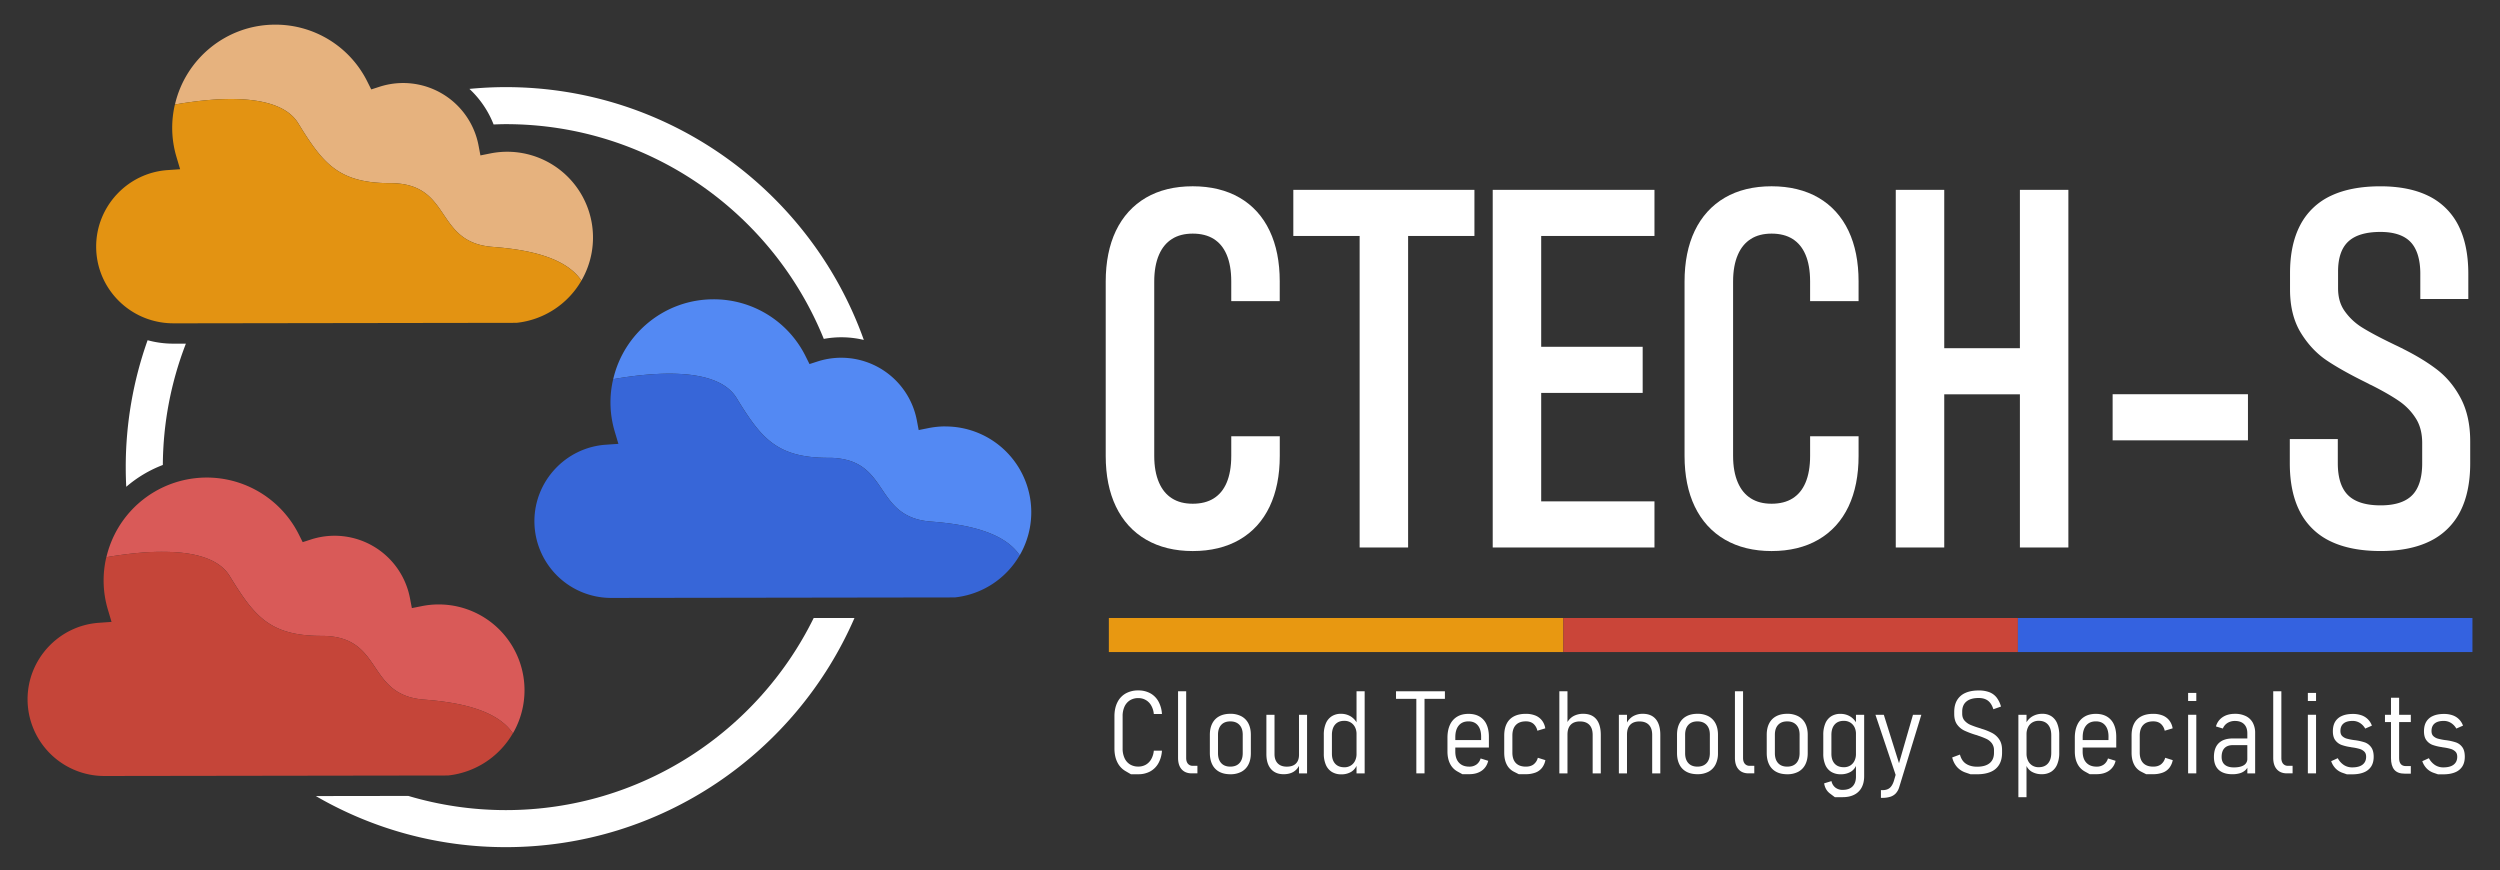 <svg xmlns="http://www.w3.org/2000/svg" xmlns:xlink="http://www.w3.org/1999/xlink" viewBox="0 0 3731.95 1299.41"><rect x="0" y="0" width="3731.95" height="1299.41" fill="#333333" stroke="none"/><defs fill="#ededed"><style>.cls-1{fill:none;}.cls-2{isolation:isolate;}.cls-3{mix-blend-mode:soft-light;opacity:0.72;}.cls-4{clip-path:url(#clip-path);}.cls-5{fill:#bebebe;}.cls-6{fill:#ffffff;}.cls-7{fill:#e89811;}.cls-8{fill:#ca4539;}.cls-9{fill:#3462e0;}.cls-10{fill:#5389f3;}.cls-11{fill:#3766d8;}.cls-12{fill:#d95a58;}.cls-13{fill:#c54539;}.cls-14{fill:#e6b27e;}.cls-15{fill:#e39312;}</style><clipPath id="clip-path" fill="#ededed"><rect class="cls-1" x="-4225.68" y="2.2" width="3841.99" height="2160" fill="#ededed"/></clipPath></defs><g class="cls-2"><g id="Capa_1" data-name="Capa 1"><g class="cls-3"><g class="cls-4"><path class="cls-5" d="M-4597.62,897.4c-8.27-71.75,67.7-129.59,117.07-162.91A825.73,825.73,0,0,1-4398.1,686c80.85-41.9,167.35-71.93,255.59-93.86,177-44,366.48-59.32,548.3-42,332,31.56,638.95,178.49,969.54,219.68,169.69,21.15,348.36,27.69,518.32,5.37,146.53-19.25,253.08-92.25,378.28-164,72.75-41.68,150.45-75.62,231.92-96,77.9-19.49,154.11-1.87,229.72-15.61,41-7.46,67.16-30.32,94.4-60.83,55.86-62.56,113.57-103.74,189.51-140.7,166.82-81.2,331.58-144.45,489.78-242.36C-334.93-42.07-178.43-120.31,5.33-53.79c1.54.56,2.21-1.9.68-2.45-120.43-43.6-200.47-38.48-320.18,12.78-162.54,69.6-300.68,180.61-464.47,249.2-129.34,54.15-283.78,102-378.46,210-77.48,88.33-156.33,70.15-258.9,81.66-66,7.41-130.77,27.13-192.19,52C-1794.78,624.75-1932.25,755.7-2141,776.17c-202.1,19.83-411.08,8.51-610.47-28.53-354.38-65.84-679.81-218.25-1047.35-204.8-178.67,6.54-360.14,36.68-525.72,106-92.32,38.63-290.23,121.74-275.6,248.58.19,1.6,2.73,1.62,2.54,0Z" fill="#ededed"/><path class="cls-5" d="M-4590.38,957.09c-2.63-40.67,48.88-109,76.33-135.24,17.73-17,41.3-31.08,61.75-44.69a851.58,851.58,0,0,1,96.6-55c81.39-39.95,168.06-69,256.2-90,185.5-44,384.66-57.84,573.39-27,315.9,51.67,602.24,206,922.25,243.32,155.67,18.15,320.77,24.43,476.31,2.05,150.33-21.64,255.94-102.48,380-182.94,74.12-48.06,154.4-86.6,239.86-109.76,46.79-12.68,95.32-21.81,144-21.18,40,.51,81.87,15.43,121.86,9.45,35.3-5.27,60-22,84.31-47.16,49.69-51.62,75.44-98.66,140.1-139,159.11-99.4,341-146.42,498.49-248.6C-357.92,6.87-182.55-107.44,12.73-34.16c1.53.58,2.2-1.88.67-2.45-122.51-46-214.94-26.76-331.93,28.66C-393.76,27.69-463.61,72.7-533.44,117.73c-94.91,61.2-196.7,98.83-300.28,142.44-116.1,48.88-228.71,105.39-302,207-69.75,96.79-191.45,58.07-291.67,71.37-71.54,9.49-141.14,32.78-206.49,62.88-167,76.91-289.65,212.42-477.86,244.32-202.71,34.36-428.79,17.46-629.49-20.77-338.64-64.51-646-240.65-997.7-238.2-189.05,1.31-382.78,33.1-557.84,105.87-101.11,42-304.87,130.29-296.19,264.41.11,1.63,2.65,1.64,2.54,0Z" fill="#ededed"/><path class="cls-5" d="M-4583.14,1016.79c-2-40.43,46.44-107.26,73.28-134.3,17-17.14,39.59-31.69,59.3-45.69a847.14,847.14,0,0,1,93-56.87c83.68-44.54,173.88-76.74,265.66-99.87,188.2-47.43,390.93-63.08,582-23.59,311.26,64.34,584.83,231.75,904.37,268.92,157.54,18.33,331.51,28.39,487.7-4.78,156.73-33.29,259.78-137.53,389.81-222.38,73.37-47.88,155.53-86.18,241.12-106,46.82-10.82,95.56-18.34,143.79-15.64,41,2.3,84.39,20.82,126,16.17,100.45-11.22,125.22-134.61,195.87-188.52,156.87-119.71,353.94-155.21,517.44-263.35C-349.76,39-169.56-88.16,20.13-14.53c1.52.59,2.18-1.87.67-2.45-125.68-48.79-227.09-15.12-343,44.79C-390.23,63-454,105.24-517.91,147.21c-93.8,61.62-195.38,95-298.21,137.31-74.22,30.5-141.11,71.21-206.45,117.56-52.69,37.37-56.27,61-91.28,114.1-64.15,97.36-208.8,49.15-308.6,61.54-71.73,8.9-141.82,31.77-207.12,62.47-168.24,79.08-287.63,230-473.55,274.31-195.19,46.54-427.12,27-622.33-9.62C-3071,840.11-3375.14,630.27-3734.62,632c-181.89.86-368,34.18-536.15,104.26-105.31,43.88-321.86,140.71-314.91,280.57.08,1.62,2.62,1.63,2.54,0Z" fill="#ededed"/><path class="cls-5" d="M-4575.9,1076.48c-2.37-69.05,65.69-131.89,115.67-170.86a875.44,875.44,0,0,1,100.84-68c80.63-46.51,168.23-80.86,257.72-106,185.21-52,387.38-72,576.39-29.46,168.59,37.92,322,117.17,479.93,184.39,140.41,59.77,286.09,99,437.79,116.27,155.13,17.65,328.69,28.49,481.44-10.58,141.3-36.13,237.34-129.6,349.6-216,74.61-57.41,155.73-103.11,245.81-131.84,107.36-34.26,194.43-20.36,301.91-7.78,134.17,15.7,135.29-109.93,207.84-186.69,138.39-146.41,357.47-162.38,519.87-271.06C-350,77.78-162-70.84,27.52,5.1c1.52.6,2.18-1.85.68-2.45C-94.31-46.45-200-3.87-310.44,56c-75.06,40.73-144,90.42-215.57,136.69-95.74,61.91-205.58,83.83-307.82,130.89-60,27.64-114.17,64.8-165.8,105.76-18.65,14.8-36.58,28-49.73,47-24.81,35.78-27.85,94-65.49,121.64-51.45,37.79-147.55,22.6-207.69,16.39-31.6-3.26-63.81-2-95.3,1.87-77.35,9.4-152.56,35.31-222.2,69.76-165.13,81.68-278.46,238.25-457.16,295.41-191.87,61.36-435.28,37.27-630.19.94-347.35-64.76-641.19-304.62-1003.12-305.68-179.84-.52-365.45,36.5-530.2,108.63-107.47,47.06-322.6,149.55-317.73,291.16,0,1.63,2.6,1.64,2.54,0Z" fill="#ededed"/><path class="cls-5" d="M-4568.66,1136.17c-3.51-187.69,334.12-316.64,473.45-357.86,194.13-57.43,403.08-76,599.11-18.28,176.14,51.87,329.78,151.22,497.45,222.66,133.22,56.76,275.62,88.09,419.54,101.16,153.22,13.91,324.79,22.94,472.09-30,152.14-54.68,247.53-180.3,376.69-270.33,71.42-49.8,152.26-87.81,236.43-110.06,109-28.81,185.78-8.82,292.29,9,97.07,16.23,133.3-57.93,167.2-134.45C-942,339.28-694,341.07-522.67,233.38-364.43,134-165.31-57.95,34.92,24.73c1.51.62,2.17-1.84.67-2.45-130.75-54-251.16,11.81-363.51,79.1-76.77,46-146.79,104.17-225.13,147.16C-645.83,299.45-753.72,313-847,362.87c-54.23,29-137.12,80.48-171.36,132.41-61.46,93.2-31.59,212-210.43,177.81-144.26-27.6-263.52-18-399.09,47.63C-1797,802.61-1907,967.53-2080.36,1040c-189.4,79.16-433.14,58.17-631.19,23.94-351.1-60.68-635.15-329.39-996.58-341.88-183.81-6.35-376.7,35.36-543.48,111.83-110.21,50.52-322.27,159.23-319.6,302.31a1.28,1.28,0,0,0,2.55,0Z" fill="#ededed"/><path class="cls-5" d="M-4561.43,1195.87c-.5-189.63,326.93-326.08,472.25-371.23,192.6-59.85,398-78.35,591.46-13.44,177.65,59.58,326.4,173.58,496.22,249.12,132.22,58.82,275.13,89.33,418.91,101.46,157.35,13.28,331.05,19.55,479-44.67,154.8-67.2,251.16-209.57,388.07-302.47,72.54-49.23,156.11-87.1,241.59-106.5C-1363,683-1285.53,707-1179,727.94c98.7,19.39,144.8-58,171.47-141.18,70.53-220,317.1-215.35,487.18-314.9C-360.52,178.32-160.6-41.85,42,44.23c1.49.63,2.79-1.56,1.28-2.2-117.73-50-229,9.83-330.21,70.08C-358.36,154.62-423.78,205.37-493,251c-94.48,62.26-204.38,73.87-305.07,120.61-63,29.24-132.31,76.79-175.08,132.48-41.2,53.64-35.08,147-91.56,189.7-33.79,25.55-119.4,27-157.46,18.35-18.83-4.27-36.44-11.92-55.54-15.62-29.26-5.68-59.42-7.28-89.15-6.23-73.41,2.58-146.1,21.91-213.77,49.69-179.23,73.6-283,226.51-440.37,329.8-189,124.11-447.49,109.86-662.26,77.83-188.87-28.16-351.94-101.69-516.36-195.89-145.68-83.47-298.47-163.74-468.16-181.31-193.08-20-401.43,28.22-575.28,111.59-112.66,54-321.25,168.2-320.86,313.85a1.27,1.27,0,0,0,2.54,0Z" fill="#ededed"/><path class="cls-5" d="M-4554.19,1255.56c1.46-106.56,122.62-197.73,201.43-253.46,81.7-57.77,173.94-101,268.9-131.9,200-65.09,407.2-78.66,604.18,1.86,164.91,67.42,300.37,184.92,460.44,260.86,135.65,64.35,284.35,95.72,433.45,107,152,11.53,314.62,14.91,456.58-48.49,164-73.24,260.27-228.84,404.39-329.51,72.43-50.61,154.67-89.12,240.14-111.43,116-30.29,201.38-12.46,312.29,18.89,100.14,28.31,155.15-30.39,185.32-120.89,31.61-94.83,61.41-159.61,150-218.08,93.48-61.7,205.73-66.27,304.64-113.89C-362.52,234.74-160.76-27.87,49.41,63.85c1.48.65,2.78-1.54,1.28-2.19C-74.9,6.85-201.69,91.89-303.79,158.28c-77.61,50.46-148.95,115.23-232.46,155.4-92.82,44.66-199.57,51-288.14,105.86-49.59,30.73-114,81-141,133.58-8.09,15.72-10,43.62-14.39,60.56-4,15.32-8,30.75-13.32,45.65-23.58,65.63-40.17,80.91-112.28,94.83-75,14.49-98.24-6.5-166.52-19.07-34.67-6.38-69.93-7.75-105.1-5.45-73.82,4.84-146.44,25.88-214.12,55.07-183,78.94-285.29,240.67-444.3,351-179.37,124.44-410.51,119.92-619,95.07-207.07-24.69-381.25-101-555.33-212.57-139.91-89.69-286.72-178.58-454.59-201.29-190.88-25.82-400.79,27-571.14,112.54-115.41,57.93-319.15,178.68-321.17,326.11a1.27,1.27,0,0,0,2.54,0Z" fill="#ededed"/><path class="cls-5" d="M-4546.95,1315.25C-4541.14,1124-4246.47,975-4094.74,920.8c211-75.41,428.22-85.95,632.26,14.13,156.19,76.61,281.81,202,438.18,277.83,130.4,63.25,274.33,93.16,418.15,104.16,156.46,12,321.19,13.19,465.14-57.35,146.27-71.66,236.61-207.28,357.46-311,148.94-127.84,378.26-224.66,573.8-158.49,107.36,36.33,189.2,56.21,239.62-67.9,14.34-35.29,17.24-72.49,27.71-108.58C-926.29,558-887,511.4-843,474.14c97.26-82.38,218.43-76,327.55-128.7C-351.9,266.5-146.38-7.48,56.81,83.48c1.48.67,2.77-1.52,1.28-2.19C-69.47,24.18-206,127.42-305.45,196.19c-79.05,54.68-153.76,127-245,160.68-90.46,33.34-188.1,38.79-269,95.66-40.14,28.2-100.27,81.87-119.56,129.72-45.79,113.6-14.33,285.85-226.84,223-155.4-46-284-44.57-435.66,24.45-167,76-265.87,213.38-399.55,331.68-184.57,163.34-422.62,174.23-657.15,148.3-205.39-22.7-382.2-95.09-549.76-214.35-143.5-102.13-291.88-208.49-471-233.75-189.2-26.68-397.78,32-563.33,122.19-114.73,62.52-302.66,185.34-307.1,331.51-.05,1.64,2.49,1.64,2.54,0Z" fill="#ededed"/><path class="cls-5" d="M-4539.71,1375c16.23-207.06,311.17-363.45,481.19-420.44,221.73-74.33,431.72-64.06,632.42,60.19,136.15,84.28,246.65,205.06,391.14,276.59,134.6,66.63,284.34,95.55,433.35,104.62,159,9.68,319.53,4.15,461.51-75.68,151.11-85,241.48-238.46,374-345.77C-1590.14,832-1363.8,767.12-1149.41,850.21c93.58,36.26,163.86,19.83,204.48-77.8,37.8-90.83,26.14-174.79,99.8-251.78,98.55-103,226.85-90.09,346.38-146.17,157.8-74,366.43-361.49,563-271.35,1.48.68,2.77-1.51,1.28-2.19C-63.9,41.57-210.32,164-306.72,234.54-392.1,297-464.2,364.73-568.09,395.37-648.46,419.07-731.73,425.05-801,477-846.6,511.26-896.68,566.21-914,620.83c-10.26,32.27-9.3,69.39-18.06,102.53-6.41,24.25-13.41,48.48-25.47,70.76-39.11,72.25-136.88,74.19-203.86,47.85-140.91-55.42-282.94-39.52-421.34,19.68-186.18,79.64-290.66,231.22-434.68,364.41-174.24,161.13-390.71,183.56-618.26,164.89-211.34-17.35-399.6-82.52-567.66-212.52-136.9-105.89-270.29-221.39-443.05-262.82-186.44-44.72-396.19,12.66-562.2,99.92-128.69,67.64-321.16,200.39-333.63,359.42-.13,1.63,2.41,1.62,2.54,0Z" fill="#ededed"/><path class="cls-5" d="M-4532.48,1434.64c19.68-212.2,300.84-374.64,477.85-436.4,227.3-79.31,440.75-56.37,636.5,85.7,132.52,96.19,238,223.12,388,294.54,143.32,68.25,303.34,92.61,460.8,97.16,156.9,4.53,308.46-14.72,441.26-104.51,154.19-104.26,246-275.28,397.5-383.26,170-121.13,389.74-184.51,588-100.48,96.34,40.84,177.15,44.15,219.86-65.82,28.86-74.31,20.24-159.14,60-229.72C-782.1,448.64-631.3,461-498.62,409.65c77.69-30,140.3-94.47,205.62-144.11,91.3-69.39,242.37-200.18,364.6-142.8,1.47.69,2.76-1.5,1.28-2.19-130.63-61.32-286.44,80.66-380,152.69C-390.71,337.6-461.7,402.53-568.4,426.65-655.56,446.34-740,458.32-808.27,520.9c-141.27,129.44-48.41,480.78-345.93,358.24-137.8-56.76-284.52-37.19-419.81,19-176.91,73.54-287.23,207.31-414,344.61-169.68,183.8-371.56,241-616.82,228.94-222-10.91-429.46-69.07-602.48-212.52-129.91-107.7-246.06-228.27-409.56-285.32-192-67-413.84-7.35-586.57,87.19-132,72.22-316.57,211.51-331.6,373.56-.15,1.63,2.39,1.62,2.54,0Z" fill="#ededed"/><path class="cls-5" d="M-4525.24,1494.33c23.27-217,290.59-386.86,474.42-452.68,240.34-86.06,458.16-42.16,649.45,124.26,123.38,107.33,223.08,231.8,375.52,300.46,147.44,66.4,313,86.78,473.4,87.4,158.23.61,307.81-35.27,434.29-134.41,154.32-121,248.07-301,414.81-409.24,81.19-52.69,172.24-92.53,267.11-112.53,132-27.82,222.24.92,343,47.76,100.22,38.88,172.2,6.68,204.69-96.75,25-79.6,15-167.33,56.71-241.69,83.65-149,235.59-115.4,367.13-174.66,65.25-29.39,119-85.82,174.23-130C-204.23,233.32-42.32,84.15,79,142.37c1.46.7,2.75-1.49,1.28-2.2C-38.81,83-183.3,214.83-268.27,281.39c-84.23,66-158.18,142.81-265.25,169C-626.19,473.13-716.23,476-788.36,546c-123.32,119.58-40.75,484.59-302.9,395.81-72.75-24.64-131.34-57.14-211-59.47-86.41-2.53-172.77,17-252.88,48.58-182.31,71.79-300.08,202.72-425.53,347.58-165.68,191.32-354.07,278.85-608.55,272.17-226.39-5.94-449.46-57-623.53-208.91-131.6-114.83-238.77-249.7-405.68-316.55-190-76.1-408.76-16.37-580.22,81.06-135.51,77-311.4,222.39-329.17,388.08-.17,1.63,2.37,1.62,2.54,0Z" fill="#ededed"/><path class="cls-5" d="M-4518,1554c27.07-221.94,278.64-399.55,470.51-469.66,255.51-93.36,473.33-22.3,658.76,167.8,112.44,115.27,206.11,231.94,357.86,296.63,153.17,65.3,329.63,84.41,494.9,82.2,149.12-2,287.56-50.77,403-145.7,160-131.54,255.47-322.7,432.5-436.85,81.82-52.75,173.59-92.28,269-112.17,135.78-28.32,236-.95,359.63,53.62,106.44,47,181.17,4.86,213.24-102.81,22.8-76.56,12.82-160.23,42.37-234.48,65.2-163.84,215.78-137.13,351.8-185.74,68.57-24.51,120.46-80.18,175.21-126.14,83.43-70,254.31-238.2,375.64-178.73,1.46.72,2.75-1.48,1.28-2.2-123.93-60.74-282.3,98.85-367.41,169.63-86.59,72-155.83,134.59-271.51,154.23-87.79,14.91-168.84,28-228.46,100.18-32.31,39.14-48.49,83-56,132.36-6.85,44.91-7.81,90.39-17,135.06-3.18,15.52-6.6,31.53-11.59,46.64-25.08,75.87-91.69,112.82-174.34,102.93-45.93-5.49-95.18-49.38-142.58-63.24-37.52-11-76.54-16.34-115.57-17.32-91.9-2.32-184,20.18-268.57,54.9-176.12,72.35-293.93,199.61-413.24,343.25-158,190.23-335.78,314.11-591.85,309.78-219-3.71-456-39.09-629.11-184.62-144.76-121.67-242.82-285-420.45-366.41-187.27-85.78-404.54-26.48-574.56,73.68-139.22,82-305.31,233.75-326,403.18-.2,1.62,2.34,1.6,2.54,0Z" fill="#ededed"/><path class="cls-5" d="M-4510.81,1614.06c27.27-199.08,219.55-371.77,390.49-454.86,119.66-58.16,265.72-100.1,398.26-65.4,119.52,31.29,219.89,112,301.26,202.06,111.19,123.1,199.5,253,354.51,324.41,151.42,69.72,327.59,90.08,492.82,88.25,158.37-1.75,304.7-54.47,425.36-157.69,161.76-138.39,257.38-336.45,438.06-455.85,187.26-123.75,420.09-179.84,628-77.91,98.75,48.41,192.53,64.64,241.9-54.54,28.26-68.25,26.57-144.27,34.23-216.35,8.12-76.43,41.36-149.25,109.37-191.2,61.46-37.91,130.58-33,198.29-47,86.81-18.06,135.5-62.06,200.32-119.14C-218.1,318.46-29,120.2,93.79,181.63c1.46.73,2.74-1.46,1.28-2.2C-31.58,116.09-205.54,304.29-289.3,377.76c-31.08,27.26-60.8,57-94.66,80.82-58.66,41.27-117.2,45.28-185.06,55.88-76.19,11.9-142.13,31.09-190.28,95-112.47,149.35,11.15,564.38-321.49,405.39-153-73.15-307.84-68.06-465.87-7-186.6,72.07-312.54,203.42-435.54,356.38-151.89,188.88-321.18,333.25-575,341.65-214.87,7.12-458.49-28.41-632.63-163.46-155.86-120.87-242.8-308.44-420.46-405.64-321.88-176.11-853.16,112.93-903,476.6-.22,1.6,2.23,2.3,2.45.68Z" fill="#ededed"/><path class="cls-5" d="M-4503.57,1673.75c32.08-210.76,215.84-391.14,400.83-479.2,121.89-58,264.11-91.33,395.53-46.58,116.87,39.8,209.12,131.43,283.77,226.11,97.34,123.44,179.71,247.91,325.06,319.45,152.22,74.94,335.63,97,503.6,92.43,161.18-4.42,310.56-62.62,431.25-169.81,155.73-138.31,249.16-333.08,419.42-457.36,179.85-131.28,444.7-219.57,656.34-113.11,104,52.3,214.47,102.79,274.27-33.85,29.54-67.49,29.36-144.19,34-216.22C-775.27,730.29-765.64,666-720,614.87c64.86-72.7,152.44-64.37,238.86-79.37,81.48-14.15,127.47-53.84,186.34-107.88,78.91-72.44,273-289.09,396-226.36,1.46.74,2.75-1.45,1.28-2.2C-20.63,136.3-198.4,336-276.27,407.09c-34.64,31.65-70.38,71.81-111.1,95.92-61.78,36.59-131.73,29.22-199,41.48-72.4,13.19-130.9,46.8-166.05,113.34-30.59,57.92-27.74,120.28-31.8,183.68-3.15,49.13-7.51,100.27-23.38,147.19-8.35,24.68-23.84,59.63-44.33,78.83-78.77,73.8-154,19.46-221.61-16.74-151.39-81.09-329-61.2-483.59,1.35-193.55,78.3-320.22,218.76-446.34,379.63-149.75,191-321.27,339.37-575.47,350.94-212.1,9.66-454.35-24.89-625.86-159.17-153.36-120.07-228-312-392.74-421.76-334.17-222.51-851.78,98.9-908.46,471.3-.24,1.6,2.2,2.29,2.45.67Z" fill="#ededed"/><path class="cls-5" d="M-4496.33,1733.45c36.37-216.94,202.14-403.64,396.39-497,137.82-66.24,290.85-93.79,431.34-18.26,106.09,57,181.67,150,248.2,247.76,92.09,135.27,179.44,255.23,334,322.79,156.29,68.3,347.87,88.2,516.3,70.25,158-16.84,299.83-87.84,412.87-198.57,159.27-156,257.69-361.41,448.9-486.13,189.23-123.42,445.09-192.47,654.07-78.09,107.28,58.71,215.44,89.65,271.76-46.29,29.34-70.82,28.51-150.81,31-226,2.33-71.86,7-155,69.89-204.17,65.25-51,141.34-45.38,217.9-56.73,87.63-13,134.58-60.16,195.94-118.72,72.86-69.54,261.32-283.15,376.36-223.41,1.45.76,2.74-1.44,1.28-2.19C-11.69,155.56-195.73,372-269.58,442.49c-31.65,30.21-63.34,67.29-101,89.71-61.12,36.39-131.56,25.71-198.24,37.2C-642.1,582-698.24,614.5-730.67,683.75-758.5,743.17-752.58,805.48-755,869c-1.88,48.9-5.1,99-18.56,146.37-9.37,32.94-23.21,77.57-51.89,99.29l-126.09,29.45a369.84,369.84,0,0,1-88.91-42.77c-157.59-86-328.32-80.15-494.56-17.57-179.54,67.57-312.1,187.2-429,336.54-158.18,202.13-306.58,391.4-576.42,431.74-214.92,32.14-477.24-.25-657.67-129-166.24-118.57-230.56-326.84-389.34-453.46-343.9-274.25-847.62,83-911.35,463.15-.27,1.6,2.18,2.29,2.45.68Z" fill="#ededed"/><path class="cls-5" d="M-4489.1,1793.14c45-245.22,218-454.67,452.37-542.07,288.68-107.68,476.54,81.33,615.87,310.31,82.8,136.08,172.46,247.61,323.15,310.72,161.67,67.7,362.61,86.75,534.92,58.91s317.72-120.65,431.48-251c147.54-169,253.24-364.49,451.34-483.06,200.25-119.86,447.65-171,658.38-50.24,121.57,69.67,233.18,68.8,277.78-80.8,22.59-75.74,20-155.83,19.75-233.88-.19-67,9.62-139.21,61.32-188.11,66.48-62.88,153.15-43,233.27-55.75C-346.28,575-302,520.67-245.13,464.31-174.17,394,6.78,182.78,116,240.51c1.44.77,2.73-1.43,1.28-2.19C0,176.34-187.87,403.74-256.39,471.93c-29.76,29.62-60.94,67.67-97.38,89.47-61.36,36.69-130.89,22.67-197.45,32.91C-624.95,605.66-679.91,638.93-709,709.9c-27.42,66.87-15,140-17.48,210.24-1.69,48.34-5.65,98.61-19.76,145.13-8.71,28.7-19.62,56.8-39.59,79.65-73.87,84.52-160.09,41.62-234.45-.37-161.62-91.26-338.63-86.61-510.57-22.43-181.59,67.78-318.52,188.6-435.82,340.16-147.43,190.48-279.59,384.2-525.12,451.11-217.81,59.35-505.82,30.2-698.25-91.9-183.9-116.69-237.13-336.42-390.09-481.3-349.37-330.93-840.55,66-911.4,452.27-.29,1.6,2.16,2.29,2.45.68Z" fill="#ededed"/><path class="cls-5" d="M-4481.86,1852.83c44-224.31,164.46-419.55,371.73-526.94,154.87-80.24,318.63-91.35,460.35,21.73,100.55,80.23,157.19,189.12,218.17,299.28,79.61,143.84,177,254.18,334.09,313.38,173.38,65.33,388.75,81.12,568.37,34.7,177-45.74,313.39-161.44,423.57-303.26,165.47-213,303.87-421.14,565.31-523.2,111-43.35,232.3-66.11,351.07-48.62a470.17,470.17,0,0,1,175.27,62.28c39.07,23.26,77.54,51.86,123.35,60.45,139.93,26.26,183.82-125.7,193.25-234.76,9.3-107.63-33.55-254.7,53.48-339.73,91.18-89.09,235.55-15.53,333.6-94.5,58.61-47.2,106.82-111.44,161-163.69,53.78-51.86,184.53-197.18,272.62-149.81,1.44.78,2.73-1.42,1.28-2.19-95.7-51.47-236.42,111.38-293,167.13C-218.55,474.5-263.86,535.9-320.7,577.54c-91.44,67-213.17,7.83-304.2,71.34-62.92,43.9-76.44,122.23-75.67,193.56,1.08,99.12,11.38,198.7-26.63,293.47-75.39,187.93-229.1,60.38-350.36,10.64-90.76-37.24-191.41-42.43-287.62-28.19-201,29.76-388.65,138.51-524.21,288.07-180.42,199.06-295.08,454.64-559.42,559.72-216.2,85.95-512.21,68.07-718.82-39.72-205-107-253.76-319.32-388.23-488.78-155.65-196.14-371.15-221.52-584.32-98.18-191.94,111.06-302.21,299.08-344.13,512.69-.31,1.59,2.14,2.28,2.45.67Z" fill="#ededed"/></g></g><path class="cls-6" d="M1678.65,1054.81a21.66,21.66,0,0,1,8.09-9.4,23,23,0,0,1,12.48-3.29,21.55,21.55,0,0,1,19.29,11.09,31,31,0,0,1,3.88,12.68h12.14a43.86,43.86,0,0,0-5.27-18.84,30.92,30.92,0,0,0-12.18-12.17,36.5,36.5,0,0,0-17.86-4.22,37.32,37.32,0,0,0-19,4.63,30.8,30.8,0,0,0-12.31,13.36q-4.29,8.73-4.29,20.61v48q0,11.88,4.29,20.56a30.81,30.81,0,0,0,12.31,13.32l8,4.63h11a36.31,36.31,0,0,0,17.78-4.21,31.24,31.24,0,0,0,12.22-12.18,43.6,43.6,0,0,0,5.31-18.84h-12.14a31.22,31.22,0,0,1-3.88,12.78,21.86,21.86,0,0,1-8,8.17,22.21,22.21,0,0,1-11.24,2.83,23.2,23.2,0,0,1-12.48-3.25,21.33,21.33,0,0,1-8.09-9.36,33.74,33.74,0,0,1-2.87-14.45v-48A33.74,33.74,0,0,1,1678.65,1054.81Z" fill="#ededed"/><path class="cls-6" d="M1773.32,1140.1q-2.61-3.07-2.61-8.64v-99.53h-12.13v99.36q0,11.06,5.35,17.11t15.12,6.07h8.43v-11.29h-6.91A9,9,0,0,1,1773.32,1140.1Z" fill="#ededed"/><path class="cls-6" d="M1853.12,1069.26a34.26,34.26,0,0,0-16.48-3.71q-9.69,0-16.56,3.71a24.67,24.67,0,0,0-10.45,10.75q-3.59,7-3.58,17v27q0,10,3.58,17.2a24.48,24.48,0,0,0,10.45,10.87q6.87,3.71,16.56,3.7a34.26,34.26,0,0,0,16.48-3.7,24.75,24.75,0,0,0,10.49-10.79q3.63-7.08,3.63-17V1097q0-9.95-3.63-17A24.87,24.87,0,0,0,1853.12,1069.26Zm2,55q0,9.53-4.84,14.83t-13.7,5.31q-8.77,0-13.57-5.27t-4.8-14.87v-27.4q0-9.51,4.8-14.74t13.57-5.23q8.76,0,13.65,5.23t4.89,14.74Z" fill="#ededed"/><path class="cls-6" d="M1939.15,1126.57q0,8.68-4.67,13.28t-13.53,4.59q-8.85,0-13.61-4.93t-4.77-13.78V1067h-12.13v58.66q0,14.32,6.74,22.2t19,7.88q9,0,15.13-3.83a22.35,22.35,0,0,0,7.79-8.64v11.21h12.06V1067h-12.06Z" fill="#ededed"/><path class="cls-6" d="M2025,1078.24a26.75,26.75,0,0,0-8.64-8.77,27.58,27.58,0,0,0-14.62-3.92,24.91,24.91,0,0,0-13.82,3.71,23.55,23.55,0,0,0-8.77,10.75,42.82,42.82,0,0,0-3,17v28.07a41,41,0,0,0,3.07,16.65,23,23,0,0,0,8.94,10.57,26.1,26.1,0,0,0,14,3.62,28.14,28.14,0,0,0,14.91-3.74,21.29,21.29,0,0,0,7.92-8.9v11.21h12.14V1031.93H2025Zm-2.19,57.44a17,17,0,0,1-6.32,7.07,17.66,17.66,0,0,1-9.69,2.62q-8.85,0-13.7-5.35t-4.84-15v-27.9q0-10,4.84-15.55t13.7-5.52a17.68,17.68,0,0,1,9.73,2.61,17.31,17.31,0,0,1,6.28,7,22.22,22.22,0,0,1,2.19,10v30A22.32,22.32,0,0,1,2022.78,1135.68Z" fill="#ededed"/><polygon class="cls-6" points="2083.94 1043.22 2114.28 1043.22 2114.28 1154.47 2126.5 1154.47 2126.5 1043.22 2156.93 1043.22 2156.93 1031.93 2083.94 1031.93 2083.94 1043.22" fill="#ededed"/><path class="cls-6" d="M2208.62,1069.64q-6.82-4-16.43-4-10,0-17,4.22a27.1,27.1,0,0,0-10.75,12.21q-3.7,8-3.7,19.39v20.14q0,10.8,3.83,18.42a26.83,26.83,0,0,0,11.13,11.67l7.29,4h10.28q11.13,0,18.54-5.14t9.78-14.83l-11.38-3.54a16.67,16.67,0,0,1-6.07,9,17.77,17.77,0,0,1-10.87,3.24q-9.86,0-15.34-5.9t-5.48-16.6v-6h50.15v-16q0-10.87-3.58-18.59A25.74,25.74,0,0,0,2208.62,1069.64Zm2.36,35.1h-38.52v-4.21q0-11.29,5.14-17.49t14.59-6.19q8.92,0,13.82,5.9c3.25,3.93,4.92,9.41,5,16.43Z" fill="#ededed"/><path class="cls-6" d="M2289.39,1141q-4.47,3.4-11.55,3.41-9.86,0-15-5.35t-5.19-15.47v-25.53q0-10.36,5.19-15.81t15-5.43q6.91,0,11.21,3.62a18.73,18.73,0,0,1,5.9,10.37l11.8-3.54a25.42,25.42,0,0,0-4.93-11.76,23.71,23.71,0,0,0-9.9-7.42,37.86,37.86,0,0,0-14.33-2.48q-10.37,0-17.57,3.75a24.63,24.63,0,0,0-10.88,11q-3.66,7.24-3.66,17.7v25.53q0,10.38,3.7,17.62a24.25,24.25,0,0,0,10.88,10.87l7.16,3.62h10.37a40.31,40.31,0,0,0,14.37-2.36,22.19,22.19,0,0,0,9.9-7.12,27,27,0,0,0,5.06-11.5l-11.29-3.54A18,18,0,0,1,2289.39,1141Z" fill="#ededed"/><path class="cls-6" d="M2363.49,1065.55a29.51,29.51,0,0,0-15.17,3.76,24.56,24.56,0,0,0-8.43,8.49v-45.87h-12.13v122.54h12.13v-57.82q0-9.69,4.81-14.7t13.82-5q9.2,0,14.08,5.14t4.88,15v57.4h12.14v-57.4q0-15.33-6.66-23.43T2363.49,1065.55Z" fill="#ededed"/><path class="cls-6" d="M2452.35,1065.55a28.33,28.33,0,0,0-15.13,4,25.17,25.17,0,0,0-8.47,9V1067h-12.13v87.48h12.13v-57.9q0-9.61,4.8-14.62t13.83-5q9.18,0,14.07,5.14t4.89,14.92v57.48h12.14v-57.4q0-15.33-6.66-23.43T2452.35,1065.55Z" fill="#ededed"/><path class="cls-6" d="M2550.44,1069.26a34.29,34.29,0,0,0-16.48-3.71q-9.71,0-16.56,3.71A24.61,24.61,0,0,0,2507,1080q-3.59,7-3.58,17v27q0,10,3.58,17.2A24.43,24.43,0,0,0,2517.4,1152q6.85,3.71,16.56,3.7a34.28,34.28,0,0,0,16.48-3.7,24.86,24.86,0,0,0,10.49-10.79,37,37,0,0,0,3.63-17V1097q0-9.95-3.63-17A25,25,0,0,0,2550.44,1069.26Zm2,55q0,9.53-4.85,14.83t-13.7,5.31q-8.76,0-13.57-5.27t-4.8-14.87v-27.4q0-9.51,4.8-14.74t13.57-5.23q8.77,0,13.66,5.23t4.89,14.74Z" fill="#ededed"/><path class="cls-6" d="M2604.61,1140.1q-2.61-3.07-2.61-8.64v-99.53h-12.13v99.36q0,11.06,5.35,17.11t15.12,6.07h8.43v-11.29h-6.91A9,9,0,0,1,2604.61,1140.1Z" fill="#ededed"/><path class="cls-6" d="M2684.41,1069.26a34.26,34.26,0,0,0-16.48-3.71q-9.69,0-16.56,3.71a24.67,24.67,0,0,0-10.45,10.75q-3.59,7-3.58,17v27q0,10,3.58,17.2a24.48,24.48,0,0,0,10.45,10.87q6.87,3.71,16.56,3.7a34.26,34.26,0,0,0,16.48-3.7,24.75,24.75,0,0,0,10.49-10.79q3.63-7.08,3.63-17V1097q0-9.95-3.63-17A24.87,24.87,0,0,0,2684.41,1069.26Zm2,55q0,9.53-4.84,14.83t-13.7,5.31q-8.78,0-13.57-5.27t-4.8-14.87v-27.4q0-9.51,4.8-14.74t13.57-5.23q8.76,0,13.65,5.23t4.89,14.74Z" fill="#ededed"/><path class="cls-6" d="M2770.53,1078.21a26.32,26.32,0,0,0-8.56-8.65,27.58,27.58,0,0,0-14.62-3.92,25.06,25.06,0,0,0-13.82,3.67,23.16,23.16,0,0,0-8.77,10.74,43.16,43.16,0,0,0-3,17v28a41.58,41.58,0,0,0,3,16.65,22.51,22.51,0,0,0,8.9,10.53,26.55,26.55,0,0,0,14.12,3.58,28.94,28.94,0,0,0,14.91-3.66,20,20,0,0,0,7.84-8.76v16q0,9.43-5.1,14.58t-14.7,5.14a17.18,17.18,0,0,1-11-3.49A16.29,16.29,0,0,1,2734,1166l-10.95,3.38q1.52,9.78,8.76,15.21L2739,1190h11.63q10.2,0,17.4-3.7a25.13,25.13,0,0,0,11-10.75q3.75-7,3.75-17V1067h-12.22Zm-2.15,57.38a16.87,16.87,0,0,1-6.24,7.08,17.6,17.6,0,0,1-9.73,2.61q-8.85,0-13.7-5.31t-4.84-14.91v-27.9q0-10,4.84-15.55t13.7-5.52a17.89,17.89,0,0,1,9.77,2.61,16.91,16.91,0,0,1,6.29,7.08,21.84,21.84,0,0,1,2.06,10v30A22.47,22.47,0,0,1,2768.38,1135.59Z" fill="#ededed"/><path class="cls-6" d="M2834.8,1139.3,2812.11,1067h-12.48l30.13,89.72-2.65,9.14q-2.37,7.25-6.28,10.45t-10.91,3.2h-2.11V1191h2.11a38.5,38.5,0,0,0,12-1.64,19,19,0,0,0,8.22-5.18,24,24,0,0,0,5-9.19l33-108h-12.47Z" fill="#ededed"/><path class="cls-6" d="M2974.19,1094.38a86.05,86.05,0,0,0-15.38-6.24,2.71,2.71,0,0,1-.76-.25,2.79,2.79,0,0,0-.84-.25,2.7,2.7,0,0,1-.55-.26,2.64,2.64,0,0,0-.72-.25,141,141,0,0,1-14.32-5,24.63,24.63,0,0,1-8.9-6.33q-3.58-4-3.58-10.53v-3q0-9.85,6.32-15.08t18.29-5.23q8.52,0,13.82,4t8.09,12.78l11.38-4a38.79,38.79,0,0,0-6.7-13.7,25.48,25.48,0,0,0-10.79-7.79,43.73,43.73,0,0,0-15.8-2.53q-11.88,0-20,3.71a26.81,26.81,0,0,0-12.31,10.83q-4.21,7.13-4.21,17.57v3q0,9.86,4.34,15.76a28.39,28.39,0,0,0,10.74,9,132.65,132.65,0,0,0,16.78,6.36l2.27.6a2,2,0,0,1,.47.21l.38.21a112.86,112.86,0,0,1,13,5,21.87,21.87,0,0,1,8.18,6.58,17.2,17.2,0,0,1,3.2,10.7v3.54q0,10.11-6.49,15.42t-18.71,5.31q-9.76,0-16.44-4.3t-9.18-13.82l-11.55,4.3a32.88,32.88,0,0,0,7.29,14.37,29.66,29.66,0,0,0,12.61,8.17l7.5,2.57h9.77q12.06,0,20.4-3.62a26.27,26.27,0,0,0,12.6-10.83q4.26-7.2,4.25-17.66v-4q0-9.6-4.12-15.76A29.16,29.16,0,0,0,2974.19,1094.38Z" fill="#ededed"/><path class="cls-6" d="M3062.46,1069.31a24.17,24.17,0,0,0-13.61-3.76,29.1,29.1,0,0,0-15.22,4,24.5,24.5,0,0,0-8.47,8.63V1067H3013v123h12.13v-46.57a19.75,19.75,0,0,0,7.67,8.48,28.8,28.8,0,0,0,15.09,3.79A25.64,25.64,0,0,0,3062,1152a23.59,23.59,0,0,0,8.93-10.92,43.66,43.66,0,0,0,3.08-17.28V1097.5a45.4,45.4,0,0,0-3-17.32A23.26,23.26,0,0,0,3062.46,1069.31Zm-.38,54.48q0,10.2-4.89,15.84t-13.82,5.65a17.72,17.72,0,0,1-9.78-2.65,17,17,0,0,1-6.28-7.29,24.38,24.38,0,0,1-2.15-10.37V1095.9a23.44,23.44,0,0,1,2.15-10.12,16.82,16.82,0,0,1,6.28-7.16,18,18,0,0,1,9.78-2.62q8.93,0,13.82,5.65t4.89,15.85Z" fill="#ededed"/><path class="cls-6" d="M3145.12,1069.64q-6.82-4-16.43-4-10,0-17,4.22a27,27,0,0,0-10.74,12.21q-3.72,8-3.71,19.39v20.14q0,10.8,3.83,18.42a26.83,26.83,0,0,0,11.13,11.67l7.29,4h10.28q11.13,0,18.54-5.14a24.27,24.27,0,0,0,9.78-14.83l-11.38-3.54a16.57,16.57,0,0,1-6.07,9,17.77,17.77,0,0,1-10.87,3.24q-9.86,0-15.34-5.9t-5.48-16.6v-6h50.15v-16q0-10.87-3.58-18.59A25.74,25.74,0,0,0,3145.12,1069.64Zm2.36,35.1H3109v-4.21q0-11.29,5.14-17.49t14.59-6.19q8.92,0,13.82,5.9t5,16.43Z" fill="#ededed"/><path class="cls-6" d="M3225.89,1141c-3,2.27-6.82,3.41-11.55,3.41q-9.86,0-15-5.35t-5.18-15.47v-25.53q0-10.36,5.18-15.81t15-5.43q6.91,0,11.21,3.62a18.73,18.73,0,0,1,5.9,10.37l11.81-3.54a25.43,25.43,0,0,0-4.94-11.76,23.71,23.71,0,0,0-9.9-7.42,37.82,37.82,0,0,0-14.33-2.48q-10.37,0-17.57,3.75a24.63,24.63,0,0,0-10.88,11q-3.66,7.24-3.66,17.7v25.53q0,10.38,3.71,17.62a24.23,24.23,0,0,0,10.87,10.87l7.16,3.62h10.37a40.31,40.31,0,0,0,14.37-2.36,22.19,22.19,0,0,0,9.9-7.12,27,27,0,0,0,5.06-11.5l-11.29-3.54A17.9,17.9,0,0,1,3225.89,1141Z" fill="#ededed"/><rect class="cls-6" x="3266.37" y="1034.37" width="12.22" height="12.05" fill="#ededed"/><rect class="cls-6" x="3266.37" y="1066.99" width="12.22" height="87.48" fill="#ededed"/><path class="cls-6" d="M3352.57,1069a35.87,35.87,0,0,0-16.31-3.42q-11,0-18.42,5a24.17,24.17,0,0,0-9.9,13.83l10.29,3.12a17.5,17.5,0,0,1,7-8.35,20.68,20.68,0,0,1,11.08-2.95c5.91,0,10.45,1.62,13.66,4.85s4.8,7.76,4.8,13.61v7.67h-21.66q-13.82,0-21,7t-7.2,20.6q0,12.64,7.08,19.22t20.47,6.57a38.26,38.26,0,0,0,11.43-1.55,20.47,20.47,0,0,0,8.13-4.64,16.71,16.71,0,0,0,2.78-3.54v8.47h11.64v-60.18a31.69,31.69,0,0,0-3.55-15.51A23.61,23.61,0,0,0,3352.57,1069Zm-3,73.28q-5.19,3.29-14.87,3.29-8.94,0-13.62-4t-4.68-11.64q0-8.67,4.3-13.14t12.47-4.47h21.58v20.23A10.74,10.74,0,0,1,3349.62,1142.25Z" fill="#ededed"/><path class="cls-6" d="M3408.18,1140.1q-2.61-3.07-2.61-8.64v-99.53h-12.14v99.36q0,11.06,5.36,17.11t15.12,6.07h8.43v-11.29h-6.91A9,9,0,0,1,3408.18,1140.1Z" fill="#ededed"/><rect class="cls-6" x="3445.12" y="1034.37" width="12.22" height="12.05" fill="#ededed"/><rect class="cls-6" x="3445.12" y="1066.99" width="12.22" height="87.48" fill="#ededed"/><path class="cls-6" d="M3530.27,1108.28a79.12,79.12,0,0,0-13.83-3.2,1.33,1.33,0,0,0-.45-.09,1.4,1.4,0,0,1-.47-.08.85.85,0,0,1-.29,0,.68.68,0,0,0-.21,0,85.53,85.53,0,0,1-11.6-2.24,16,16,0,0,1-7-3.87c-1.79-1.77-2.69-4.29-2.69-7.54q0-7.42,4.63-11.25t13.57-3.84a20.11,20.11,0,0,1,10.83,3,23.66,23.66,0,0,1,8,8.43l9.94-4.38a25.09,25.09,0,0,0-15.76-15.52,38.36,38.36,0,0,0-12.64-1.93q-9.71,0-16.4,3a21.5,21.5,0,0,0-10.07,8.68q-3.36,5.68-3.37,14.2,0,8.68,3.71,13.48a20.48,20.48,0,0,0,9.1,6.84,70.17,70.17,0,0,0,13.57,3.28,2.94,2.94,0,0,1,.51.05,1.25,1.25,0,0,1,.5.2c.4.06.75.1,1.06.13a7.21,7.21,0,0,1,.8.12,74,74,0,0,1,11,2.32,16.43,16.43,0,0,1,6.74,4c1.77,1.76,2.66,4.31,2.66,7.62,0,5.11-1.79,9-5.35,11.76s-8.7,4.09-15.39,4.09a22.42,22.42,0,0,1-12.43-3.5,27.58,27.58,0,0,1-9.15-10.24l-9.86,4.47a29.17,29.17,0,0,0,6.5,10.79,26.3,26.3,0,0,0,10.62,6.65l6.31,2.19h8q10.29,0,17.49-3a22.66,22.66,0,0,0,10.87-8.8q3.67-5.82,3.67-14.42,0-9.18-3.79-14.24A19.7,19.7,0,0,0,3530.27,1108.28Z" fill="#ededed"/><path class="cls-6" d="M3581.37,1041.53h-12.14V1067h-9v10.87h9v53.85q0,11.46,4.93,17.33t15.55,5.85h9.11V1143.6h-7.42q-5,0-7.51-3t-2.52-8.68v-54h17.45V1067h-17.45Z" fill="#ededed"/><path class="cls-6" d="M3675.62,1115.28a19.6,19.6,0,0,0-9.36-7,78.77,78.77,0,0,0-13.82-3.2,1.34,1.34,0,0,0-.46-.09,1.35,1.35,0,0,1-.46-.08,1,1,0,0,1-.3,0,.59.59,0,0,0-.21,0,85.34,85.34,0,0,1-11.59-2.24,15.91,15.91,0,0,1-7-3.87c-1.8-1.77-2.7-4.29-2.7-7.54q0-7.42,4.64-11.25t13.57-3.84a20.11,20.11,0,0,1,10.83,3,23.63,23.63,0,0,1,8,8.43l9.95-4.38a25.08,25.08,0,0,0-15.77-15.52,38.31,38.31,0,0,0-12.64-1.93q-9.69,0-16.39,3a21.5,21.5,0,0,0-10.07,8.68q-3.37,5.68-3.37,14.2,0,8.68,3.71,13.48a20.48,20.48,0,0,0,9.1,6.84,70.17,70.17,0,0,0,13.57,3.28,2.83,2.83,0,0,1,.5.05,1.35,1.35,0,0,1,.51.2c.4.06.75.1,1.06.13a6.67,6.67,0,0,1,.79.12,73.43,73.43,0,0,1,11,2.32,16.47,16.47,0,0,1,6.75,4c1.77,1.76,2.65,4.31,2.65,7.62,0,5.11-1.78,9-5.35,11.76s-8.7,4.09-15.39,4.09a22.37,22.37,0,0,1-12.42-3.5,27.58,27.58,0,0,1-9.15-10.24l-9.86,4.47a29.15,29.15,0,0,0,6.49,10.79,26.36,26.36,0,0,0,10.62,6.65l6.32,2.19h8q10.29,0,17.5-3a22.66,22.66,0,0,0,10.87-8.8q3.66-5.82,3.66-14.42Q3679.41,1120.34,3675.62,1115.28Z" fill="#ededed"/><path class="cls-6" d="M1850.37,295.07c-19.44-11.25-42.95-17-69.89-17s-50.41,5.71-69.74,17c-19.56,11.41-34.7,28.09-45,49.59-10,21-15.15,46.44-15.15,75.66V680.69c0,29,5.1,54.32,15.15,75.3,10.3,21.52,25.51,38.22,45.21,49.61,19.43,11.26,42.83,17,69.53,17,26.94,0,50.45-5.7,69.89-17,19.7-11.39,34.86-28.1,45.05-49.65,9.93-21,15-46.3,15-75.26V651.2H1838v29.49c0,15.81-2.37,29.29-7,40.1-4.43,10.26-10.68,17.83-19.1,23.16s-19,8-31.39,8-22.51-2.62-31-8-14.74-13-19.3-23.39c-4.77-10.89-7.19-24.31-7.19-39.87V420.34c0-15.8,2.42-29.34,7.19-40.23,4.55-10.4,10.87-18,19.3-23.38s18.86-8,31-8c12.41,0,23,2.69,31.39,8s14.67,12.9,19.1,23.16c4.68,10.8,7,24.29,7,40.1v29.48h72.36V420c0-29-5-54.28-15-75.27C1885.23,323.18,1870.07,306.48,1850.37,295.07Z" fill="#ededed"/><polygon class="cls-6" points="1930.64 352.24 2029.63 352.24 2029.63 817.28 2102 817.28 2102 352.24 2201 352.24 2201 283.4 1930.64 283.4 1930.64 352.24" fill="#ededed"/><polygon class="cls-6" points="2228.3 817.28 2469.76 817.28 2469.76 748.43 2300.66 748.43 2300.66 586.52 2452.15 586.52 2452.15 517.68 2300.66 517.68 2300.66 352.24 2469.76 352.24 2469.76 283.4 2228.3 283.4 2228.3 817.28" fill="#ededed"/><path class="cls-6" d="M2714.47,295.07c-19.45-11.25-43-17-69.89-17s-50.42,5.71-69.75,17c-19.56,11.41-34.7,28.09-45,49.59-10.06,21-15.16,46.44-15.16,75.66V680.69c0,29,5.1,54.32,15.15,75.3,10.3,21.52,25.52,38.22,45.2,49.61,19.44,11.26,42.83,17,69.55,17,26.93,0,50.44-5.7,69.88-17,19.7-11.4,34.87-28.1,45.06-49.65,9.92-21,14.95-46.3,14.95-75.26V651.2h-72.36v29.49c0,15.81-2.37,29.29-7,40.1-4.44,10.26-10.69,17.83-19.11,23.16s-19,8-31.38,8-22.51-2.62-31-8-14.74-13-19.3-23.39c-4.78-10.89-7.19-24.31-7.19-39.87V420.34c0-15.8,2.41-29.34,7.19-40.23,4.55-10.4,10.86-18,19.29-23.38s18.87-8,31-8c12.4,0,23,2.69,31.38,8s14.67,12.9,19.11,23.16c4.67,10.8,7,24.29,7,40.1v29.48h72.36V420c0-29-5-54.28-14.95-75.27C2749.33,323.19,2734.16,306.48,2714.47,295.07Z" fill="#ededed"/><polygon class="cls-6" points="3015.27 519.79 2902.33 519.79 2902.33 283.4 2829.96 283.4 2829.96 817.28 2902.33 817.28 2902.33 588.63 3015.27 588.63 3015.27 817.28 3087.63 817.28 3087.63 283.4 3015.27 283.4 3015.27 519.79" fill="#ededed"/><rect class="cls-6" x="3153.69" y="588.49" width="202.01" height="68.84" fill="#ededed"/><path class="cls-6" d="M3673.63,595c-9.15-17.53-21.11-32.06-35.58-43.2-13.62-10.49-30.46-20.79-50.05-30.63a25.62,25.62,0,0,0-3.38-1.75c-.63-.27-1.31-.59-2.07-1-2-1-3.86-1.9-5.71-2.77-1.67-.77-3.4-1.61-5.34-2.58-19.52-9.41-35-17.69-46-24.6a89.17,89.17,0,0,1-25.62-24.36c-6.5-9.26-9.66-20.37-9.66-33.95v-25c0-20,5.08-35,15.1-44.45,10.2-9.61,26.37-14.49,48.07-14.49,20.31,0,35.47,5.05,45,15s14.6,26.06,14.6,47.47V446.3h71.66V408.71c0-28.34-4.89-52.44-14.54-71.62a97.9,97.9,0,0,0-45-44.65c-19.28-9.51-43.41-14.33-71.73-14.33-29.2,0-54,4.74-73.69,14.08a98.3,98.3,0,0,0-46.18,44.24c-9.92,19.09-15,42.93-15,70.87v25c0,25.42,5.45,47.18,16.21,64.67,10.52,17.11,23.56,31,38.76,41.18,14.3,9.62,33.5,20.41,57,32.05l4.93,2.48c.26.12.53.28.84.46a19,19,0,0,0,3.27,1.58c17.06,8.57,31.18,16.68,42,24.13a88.81,88.81,0,0,1,25,26.08c6.16,9.83,9.28,22.06,9.28,36.36v30.3c0,21.59-5.05,37.64-15,47.7s-25.78,15.11-47.1,15.11c-22.06,0-38.41-5.11-48.58-15.18s-15.29-26.08-15.29-47.63V655.43h-71.66v36.18c0,28.4,5,52.58,14.93,71.87a98.61,98.61,0,0,0,46.36,44.81c19.81,9.47,44.79,14.27,74.24,14.27,29,0,53.67-4.87,73.28-14.49a99.06,99.06,0,0,0,45.74-44.78c9.79-19.19,14.75-43.31,14.75-71.68V659.2C3687.54,634.29,3682.86,612.69,3673.63,595Z" fill="#ededed"/><rect class="cls-7" x="1655.28" y="922.52" width="678.51" height="50.84" fill="#ededed"/><rect class="cls-8" x="2333.78" y="922.52" width="678.51" height="50.84" fill="#ededed"/><rect class="cls-9" x="3012.29" y="922.52" width="678.51" height="50.84" fill="#ededed"/><path class="cls-6" d="M755,1209.31a510,510,0,0,1-145.44-21.17l-138.08.2A563.51,563.51,0,0,0,755,1264.6c232.82,0,433.24-141,520.56-342.11l-60.92.09C1131.16,1092.24,956.53,1209.31,755,1209.31Z" fill="#ededed"/><path class="cls-6" d="M277.49,513,258,513a144.42,144.42,0,0,1-37.65-5.13,564.44,564.44,0,0,0-32.64,189.42q0,14.79.76,29.39a184.22,184.22,0,0,1,54.61-32.58A509.13,509.13,0,0,1,277.49,513Z" fill="#ededed"/><path class="cls-6" d="M736.83,185.8c6-.21,12.09-.46,18.18-.46,214.66,0,398.76,132.84,474.73,320.58a143.23,143.23,0,0,1,59.76,1.54C1211.23,287.78,1001.24,130.05,755,130.05c-18.31,0-36.4.95-54.27,2.66A144.21,144.21,0,0,1,736.83,185.8Z" fill="#ededed"/><path class="cls-10" d="M1411.39,636.52a129.43,129.43,0,0,0-25,2.46l-15,3-2.85-15.05a114.92,114.92,0,0,0-147.7-87.47l-12.42,4-5.84-11.67a153,153,0,0,0-137.52-85c-72.89,0-134,51.05-149.67,119.25,62.21-10.94,155.65-18.35,184.07,28,36.61,59.67,59.49,89.43,137.21,89.43a106.06,106.06,0,0,1,30.14,3.9c28.83,8.5,40.38,29.54,54,49.33,13.91,20.14,30,39,68.83,41.91,50.44,3.82,108.46,14.53,132.52,50.38a128.09,128.09,0,0,0-110.73-192.39Z" fill="#ededed"/><path class="cls-11" d="M1389.6,778.53c-38.82-2.94-54.92-21.77-68.83-41.91-13.65-19.79-25.2-40.83-54-49.33a106.06,106.06,0,0,0-30.14-3.9c-77.72,0-100.6-29.76-137.21-89.43-28.42-46.31-121.86-38.9-184.07-28a151.7,151.7,0,0,0,2.37,78.41l5.42,18.2-18.94,1.31c-59.69,4.15-106.45,54.3-106.45,114.19a114.63,114.63,0,0,0,114.51,114.5l316.16-.46,59.45-.09,137.48-.2a127.34,127.34,0,0,0,96.8-63C1498.06,793.06,1440,782.35,1389.6,778.53Z" fill="#ededed"/><path class="cls-12" d="M654.82,902.3a128.66,128.66,0,0,0-25,2.47l-15,3-2.86-15a114.54,114.54,0,0,0-147.69-87.47l-12.43,4-5.84-11.68a153.78,153.78,0,0,0-287.19,34.22c13.46-2.36,28.42-4.52,43.83-6a369.69,369.69,0,0,1,56.35-1.66c36.54,2,69.07,11.52,83.89,35.67,36.61,59.67,59.49,89.43,137.21,89.43,93.75,0,64.93,88.47,153,95.14,50.44,3.82,108.46,14.53,132.53,50.38A128.1,128.1,0,0,0,654.82,902.3Z" fill="#ededed"/><path class="cls-13" d="M633,1044.31c-88.07-6.67-59.25-95.14-153-95.14-77.72,0-100.6-29.76-137.21-89.43-14.82-24.15-47.35-33.62-83.89-35.67a369.69,369.69,0,0,0-56.35,1.66c-15.41,1.53-30.37,3.69-43.83,6a151.74,151.74,0,0,0,2.37,78.42l5.42,18.19L147.6,929.7C87.91,933.85,41.15,984,41.15,1043.89a114.63,114.63,0,0,0,114.51,114.5L424.6,1158l106.89-.16,137.27-.2a127.37,127.37,0,0,0,96.8-63C741.49,1058.84,683.47,1048.13,633,1044.31Z" fill="#ededed"/><path class="cls-14" d="M757.17,226.53a128.66,128.66,0,0,0-25,2.47l-15,3-2.86-15.05a114.54,114.54,0,0,0-147.69-87.47l-12.43,4-5.84-11.68a153,153,0,0,0-137.51-85c-72.9,0-134,51.05-149.68,119.25,62.21-10.94,155.66-18.35,184.07,28C451.3,194,457,203,462.72,211.35c12.06,17.65,23.9,31.51,38.47,41.62,19.56,13.57,44.1,20.43,81.2,20.43,93.74,0,64.92,88.47,153,95.14,50.44,3.82,108.46,14.53,132.53,50.38A128.1,128.1,0,0,0,757.17,226.53Z" fill="#ededed"/><path class="cls-15" d="M735.38,368.54c-88.07-6.67-59.25-95.14-153-95.14-37.1,0-61.64-6.86-81.2-20.43-14.57-10.11-26.41-24-38.47-41.62C457,203,451.3,194,445.17,184c-28.41-46.31-121.86-38.9-184.07-28a151.7,151.7,0,0,0,2.37,78.41l5.42,18.2L250,253.93c-59.69,4.15-106.45,54.31-106.45,114.19,0,53.95,37.55,99.18,87.85,111.24A113.81,113.81,0,0,0,258,482.62l32.4,0,480.7-.71a127.37,127.37,0,0,0,96.8-62.95C843.84,383.07,785.82,372.36,735.38,368.54Z" fill="#ededed"/></g></g></svg>
